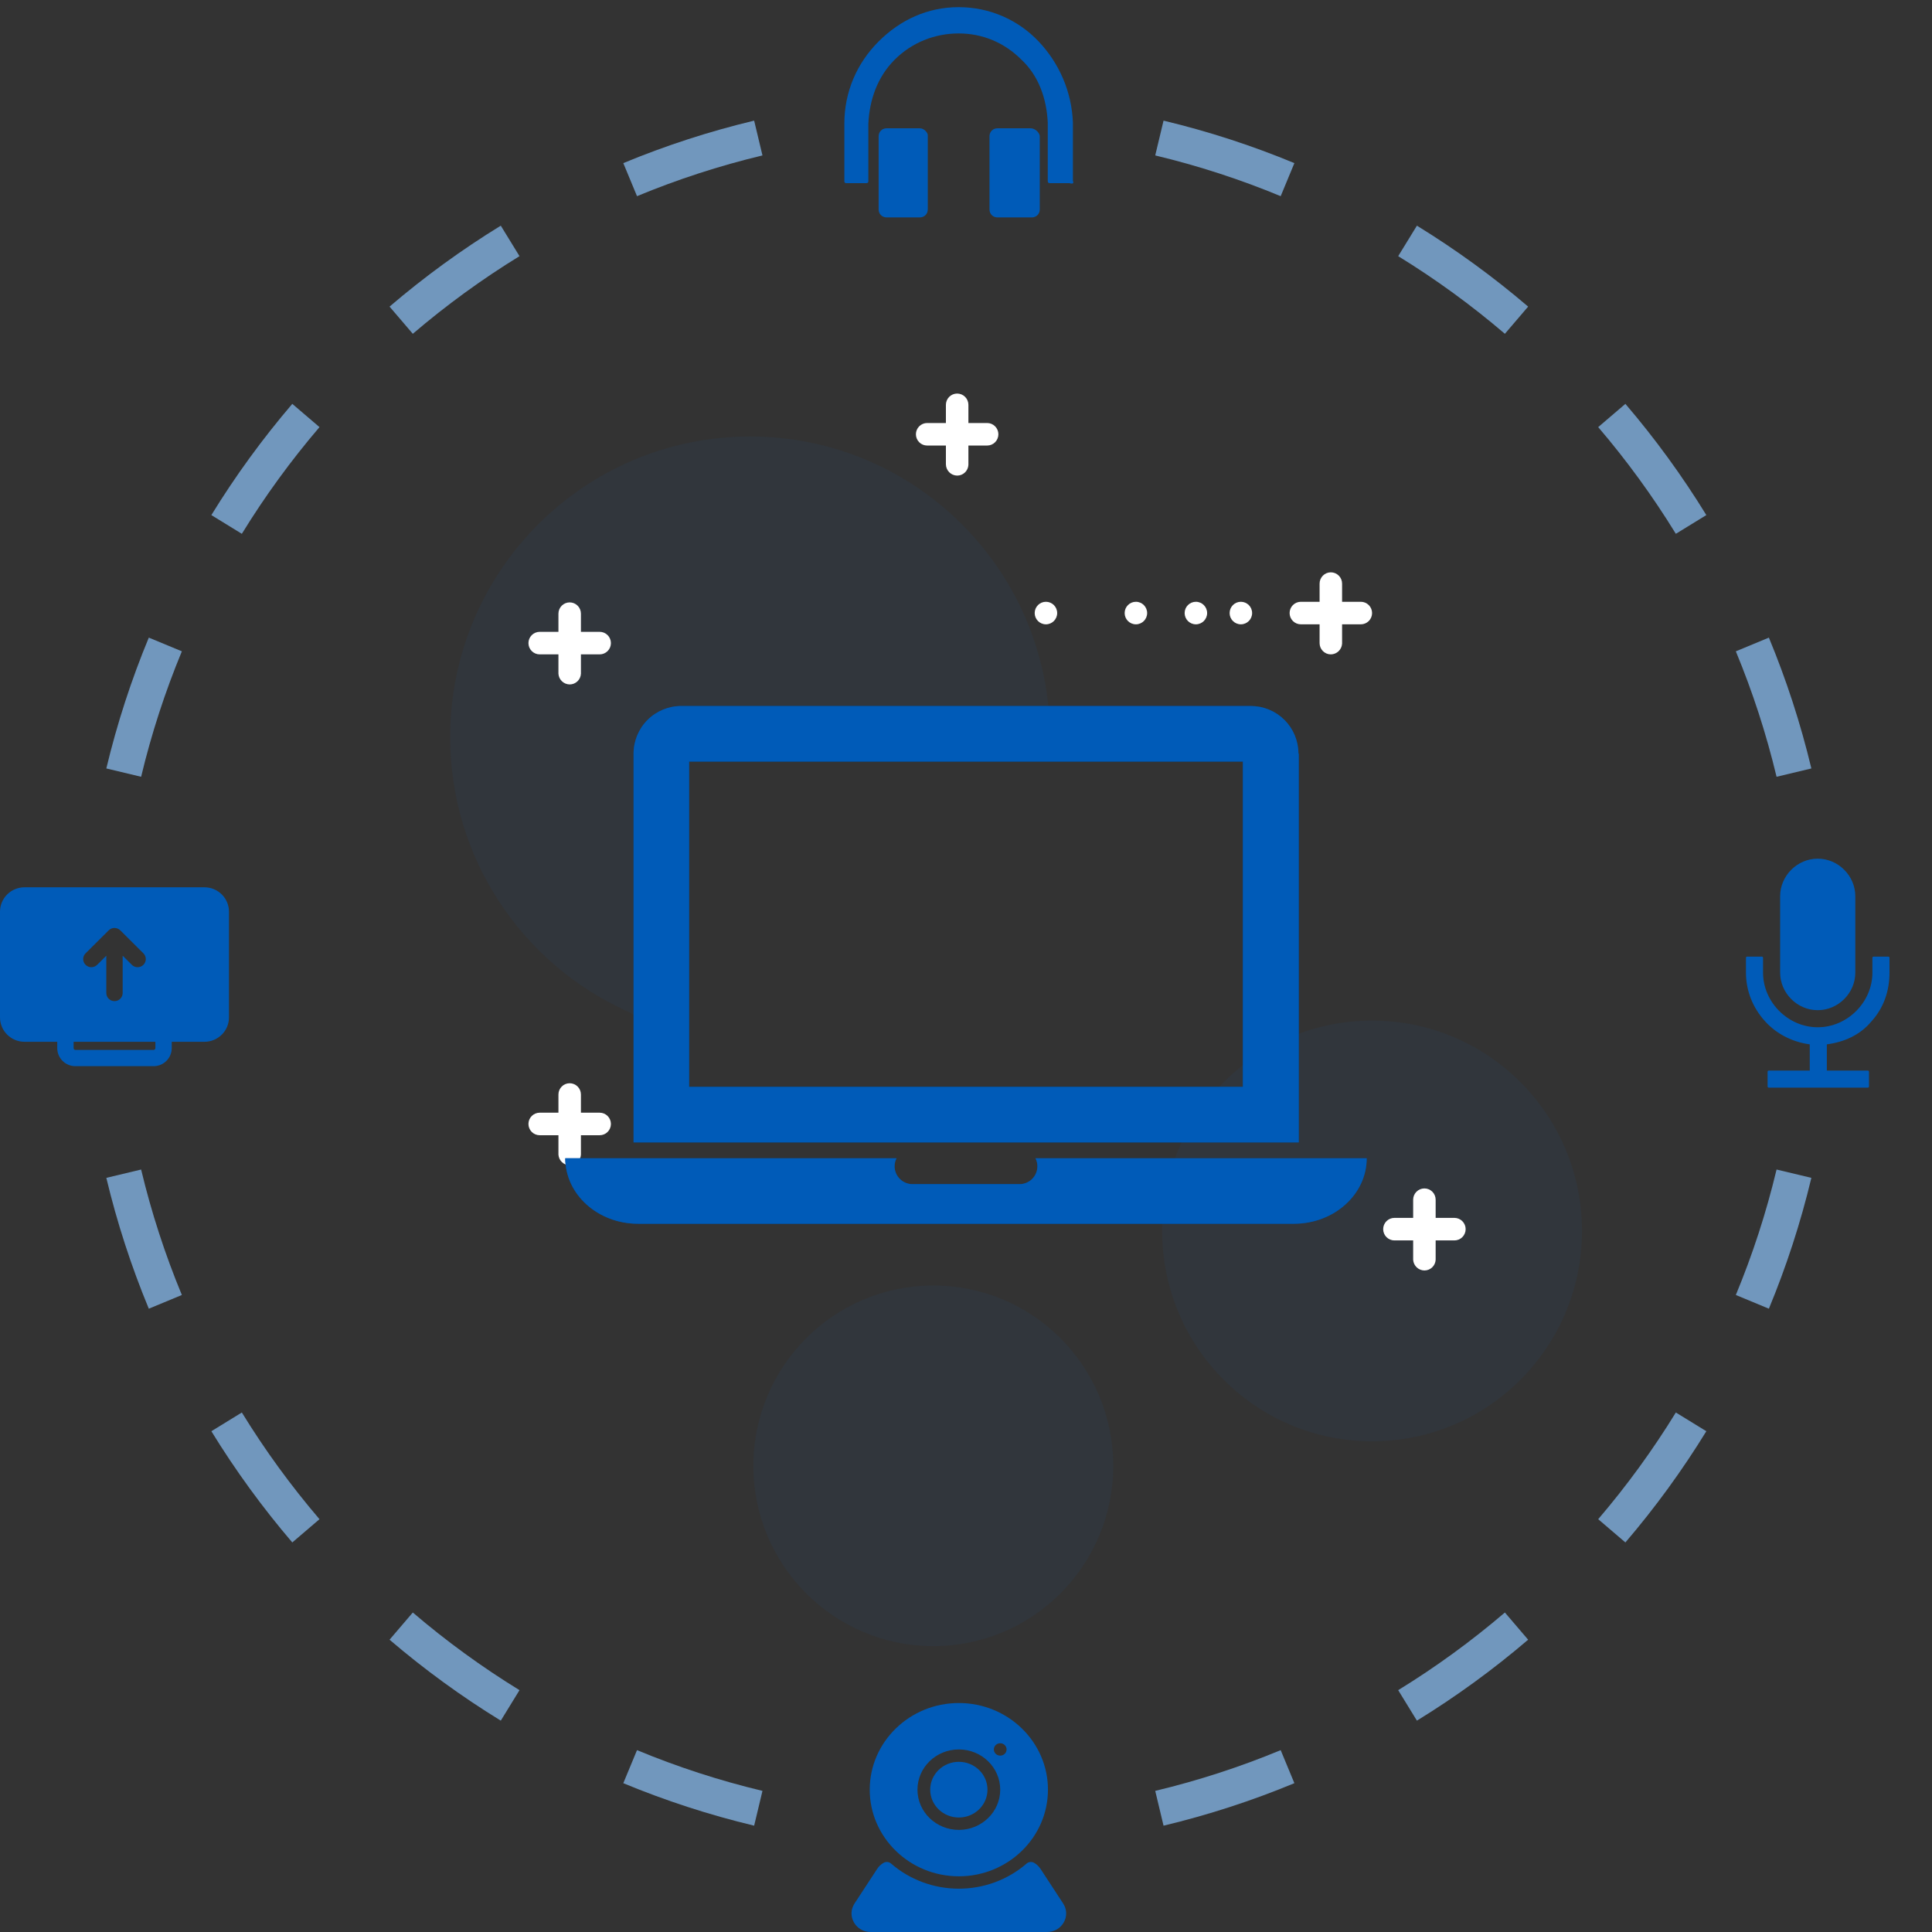 <svg width="384" height="384" viewBox="0 0 384 384" fill="none" xmlns="http://www.w3.org/2000/svg">
<rect x="0" y="0" width="384" height="384" fill="#333333" stroke="none"/>
<path opacity="0.05" d="M272.71 286.475C295.755 286.475 314.436 267.754 314.436 244.661C314.436 221.568 295.755 202.848 272.71 202.848C249.666 202.848 230.984 221.568 230.984 244.661C230.984 267.754 249.666 286.475 272.71 286.475Z" fill="#0075EA"/>
<path opacity="0.05" d="M185.504 327.183C205.257 327.183 221.269 311.136 221.269 291.342C221.269 271.549 205.257 255.502 185.504 255.502C165.752 255.502 149.74 271.549 149.74 291.342C149.74 311.136 165.752 327.183 185.504 327.183Z" fill="#0075EA"/>
<path opacity="0.05" d="M149.084 86.756C116.163 86.756 89.475 113.499 89.475 146.489C89.475 170.674 103.818 191.501 124.445 200.897C131.954 204.317 121.347 204.8 130.133 204.8C145.562 204.8 120.971 158.971 131.556 149.333C140.801 140.915 181.583 150.812 199.822 149.333C205.258 148.893 208.692 150.514 208.692 146.489C208.692 113.499 182.004 86.756 149.084 86.756Z" fill="#0075EA"/>
<path d="M113.228 231.609C112.658 231.603 112.111 231.381 111.696 230.988C111.282 230.595 111.031 230.059 110.993 229.489V217.542C110.993 216.948 111.229 216.378 111.648 215.958C112.067 215.538 112.636 215.302 113.228 215.302C113.821 215.302 114.39 215.538 114.809 215.958C115.228 216.378 115.464 216.948 115.464 217.542V229.489C115.433 230.062 115.184 230.601 114.768 230.996C114.352 231.39 113.801 231.61 113.228 231.609Z" fill="white"/>
<path d="M119.19 225.636H107.268C106.675 225.636 106.107 225.4 105.687 224.98C105.268 224.559 105.033 223.99 105.033 223.396C105.033 222.802 105.268 222.232 105.687 221.812C106.107 221.392 106.675 221.156 107.268 221.156H119.19C119.783 221.156 120.351 221.392 120.77 221.812C121.189 222.232 121.425 222.802 121.425 223.396C121.425 223.99 121.189 224.559 120.77 224.98C120.351 225.4 119.783 225.636 119.19 225.636Z" fill="white"/>
<path d="M131.11 225.636C132.345 225.636 133.346 224.633 133.346 223.396C133.346 222.159 132.345 221.156 131.11 221.156C129.876 221.156 128.875 222.159 128.875 223.396C128.875 224.633 129.876 225.636 131.11 225.636Z" fill="white"/>
<path d="M140.053 225.636C141.287 225.636 142.288 224.633 142.288 223.396C142.288 222.159 141.287 221.156 140.053 221.156C138.818 221.156 137.817 222.159 137.817 223.396C137.817 224.633 138.818 225.636 140.053 225.636Z" fill="white"/>
<path d="M151.975 225.636C153.209 225.636 154.21 224.633 154.21 223.396C154.21 222.159 153.209 221.156 151.975 221.156C150.74 221.156 149.74 222.159 149.74 223.396C149.74 224.633 150.74 225.636 151.975 225.636Z" fill="white"/>
<path d="M169.887 225.636C171.122 225.636 172.122 224.633 172.122 223.396C172.122 222.159 171.122 221.156 169.887 221.156C168.653 221.156 167.652 222.159 167.652 223.396C167.652 224.633 168.653 225.636 169.887 225.636Z" fill="white"/>
<path d="M264.515 130.063C263.922 130.063 263.353 129.827 262.934 129.407C262.515 128.986 262.279 128.417 262.279 127.823V115.995C262.279 115.401 262.515 114.832 262.934 114.411C263.353 113.991 263.922 113.755 264.515 113.755C265.107 113.755 265.676 113.991 266.095 114.411C266.514 114.832 266.75 115.401 266.75 115.995V127.942C266.712 128.513 266.461 129.048 266.047 129.441C265.632 129.834 265.085 130.056 264.515 130.063Z" fill="white"/>
<path d="M270.476 124.089H258.554C257.961 124.089 257.393 123.853 256.973 123.433C256.554 123.013 256.319 122.443 256.319 121.849C256.319 121.255 256.554 120.685 256.973 120.265C257.393 119.845 257.961 119.609 258.554 119.609H270.476C271.068 119.609 271.637 119.845 272.056 120.265C272.475 120.685 272.711 121.255 272.711 121.849C272.711 122.443 272.475 123.013 272.056 123.433C271.637 123.853 271.068 124.089 270.476 124.089Z" fill="white"/>
<path d="M246.632 124.089C247.867 124.089 248.868 123.086 248.868 121.849C248.868 120.612 247.867 119.609 246.632 119.609C245.398 119.609 244.397 120.612 244.397 121.849C244.397 123.086 245.398 124.089 246.632 124.089Z" fill="white"/>
<path d="M237.691 124.089C238.925 124.089 239.926 123.086 239.926 121.849C239.926 120.612 238.925 119.609 237.691 119.609C236.456 119.609 235.455 120.612 235.455 121.849C235.455 123.086 236.456 124.089 237.691 124.089Z" fill="white"/>
<path d="M225.769 124.089C227.003 124.089 228.004 123.086 228.004 121.849C228.004 120.612 227.003 119.609 225.769 119.609C224.534 119.609 223.533 120.612 223.533 121.849C223.533 123.086 224.534 124.089 225.769 124.089Z" fill="white"/>
<path d="M207.887 124.089C209.122 124.089 210.123 123.086 210.123 121.849C210.123 120.612 209.122 119.609 207.887 119.609C206.653 119.609 205.652 120.612 205.652 121.849C205.652 123.086 206.653 124.089 207.887 124.089Z" fill="white"/>
<path d="M196.201 88.556H184.28C183.687 88.556 183.118 88.32 182.699 87.9C182.28 87.48 182.044 86.91 182.044 86.316C182.044 85.722 182.28 85.152 182.699 84.732C183.118 84.312 183.687 84.076 184.28 84.076H196.201C196.794 84.076 197.363 84.312 197.782 84.732C198.201 85.152 198.437 85.722 198.437 86.316C198.437 86.91 198.201 87.48 197.782 87.9C197.363 88.32 196.794 88.556 196.201 88.556Z" fill="white"/>
<path d="M190.242 94.529C189.651 94.522 189.087 94.283 188.669 93.865C188.252 93.447 188.014 92.881 188.006 92.29V80.462C188.006 79.868 188.242 79.299 188.661 78.878C189.08 78.458 189.649 78.222 190.242 78.222C190.834 78.222 191.403 78.458 191.822 78.878C192.241 79.299 192.477 79.868 192.477 80.462V92.409C192.446 92.982 192.197 93.522 191.781 93.916C191.366 94.311 190.814 94.53 190.242 94.529Z" fill="white"/>
<path d="M119.19 130.062H107.268C106.675 130.062 106.107 129.826 105.687 129.406C105.268 128.986 105.033 128.416 105.033 127.822C105.033 127.228 105.268 126.659 105.687 126.238C106.107 125.818 106.675 125.582 107.268 125.582H119.19C119.783 125.582 120.351 125.818 120.77 126.238C121.189 126.659 121.425 127.228 121.425 127.822C121.425 128.416 121.189 128.986 120.77 129.406C120.351 129.826 119.783 130.062 119.19 130.062Z" fill="white"/>
<path d="M113.228 136.036C112.658 136.029 112.111 135.808 111.696 135.414C111.282 135.021 111.031 134.486 110.993 133.915V121.969C110.993 121.374 111.229 120.805 111.648 120.385C112.067 119.965 112.636 119.729 113.228 119.729C113.821 119.729 114.39 119.965 114.809 120.385C115.228 120.805 115.464 121.374 115.464 121.969V133.915C115.433 134.488 115.184 135.028 114.768 135.422C114.352 135.817 113.801 136.037 113.228 136.036Z" fill="white"/>
<path d="M289.074 246.543H277.152C276.559 246.543 275.991 246.307 275.571 245.887C275.152 245.466 274.917 244.897 274.917 244.303C274.917 243.709 275.152 243.139 275.571 242.719C275.991 242.299 276.559 242.063 277.152 242.063H289.074C289.667 242.063 290.235 242.299 290.654 242.719C291.074 243.139 291.309 243.709 291.309 244.303C291.309 244.897 291.074 245.466 290.654 245.887C290.235 246.307 289.667 246.543 289.074 246.543Z" fill="white"/>
<path d="M283.112 252.516C282.541 252.51 281.994 252.288 281.579 251.895C281.165 251.502 280.914 250.966 280.876 250.396V238.449C280.876 237.855 281.112 237.285 281.531 236.865C281.95 236.445 282.519 236.209 283.112 236.209C283.705 236.209 284.273 236.445 284.692 236.865C285.112 237.285 285.347 237.855 285.347 238.449V250.396C285.317 250.969 285.068 251.508 284.652 251.903C284.236 252.297 283.685 252.517 283.112 252.516Z" fill="white"/>
<path fill-rule="evenodd" clip-rule="evenodd" d="M231.264 23.977C240.221 26.12 248.909 28.954 257.269 32.421L254.545 38.99C246.529 35.666 238.198 32.948 229.609 30.893L231.264 23.977ZM123.887 32.421C132.247 28.954 140.935 26.12 149.892 23.977L151.547 30.893C142.958 32.948 134.627 35.666 126.611 38.99L123.887 32.421ZM281.622 44.853C289.418 49.64 296.808 55.024 303.729 60.94L299.108 66.345C292.468 60.669 285.379 55.505 277.901 50.913L281.622 44.853ZM77.427 60.94C84.347 55.024 91.737 49.64 99.534 44.853L103.255 50.913C95.777 55.505 88.688 60.669 82.048 66.345L77.427 60.94ZM323.06 80.271C328.976 87.192 334.359 94.582 339.147 102.378L333.087 106.099C328.495 98.621 323.33 91.532 317.654 84.892L323.06 80.271ZM42.009 102.378C46.796 94.582 52.18 87.192 58.096 80.271L63.501 84.892C57.825 91.532 52.661 98.621 48.068 106.099L42.009 102.378ZM351.579 126.731C355.045 135.091 357.88 143.779 360.023 152.736L353.107 154.391C351.052 145.802 348.334 137.471 345.01 129.455L351.579 126.731ZM21.133 152.736C23.276 143.779 26.11 135.091 29.577 126.731L36.146 129.455C32.822 137.471 30.104 145.802 28.049 154.391L21.133 152.736ZM360.023 234.108C357.88 243.065 355.045 251.753 351.579 260.113L345.01 257.389C348.334 249.373 351.052 241.042 353.107 232.453L360.023 234.108ZM29.577 260.113C26.11 251.753 23.276 243.065 21.133 234.108L28.049 232.453C30.104 241.042 32.822 249.373 36.146 257.389L29.577 260.113ZM339.147 284.466C334.359 292.262 328.976 299.652 323.06 306.573L317.654 301.952C323.33 295.312 328.495 288.223 333.087 280.745L339.147 284.466ZM58.096 306.573C52.18 299.652 46.796 292.262 42.009 284.466L48.068 280.745C52.661 288.223 57.825 295.312 63.501 301.952L58.096 306.573ZM303.729 325.904C296.808 331.82 289.418 337.204 281.622 341.991L277.901 335.931C285.379 331.339 292.468 326.175 299.108 320.498L303.729 325.904ZM99.534 341.991C91.738 337.204 84.348 331.82 77.427 325.904L82.048 320.498C88.688 326.175 95.777 331.339 103.255 335.931L99.534 341.991ZM149.892 362.867C140.935 360.724 132.247 357.889 123.887 354.423L126.611 347.854C134.627 351.178 142.958 353.896 151.547 355.951L149.892 362.867ZM257.269 354.423C248.909 357.889 240.221 360.724 231.264 362.867L229.609 355.951C238.198 353.896 246.529 351.178 254.545 347.854L257.269 354.423Z" fill="#7197BD"/>
<g clipPath="url(#clip0_2_1171)">
<path fill-rule="evenodd" clip-rule="evenodd" d="M353.815 193.309C353.815 197.385 357.211 200.781 361.287 200.781C365.362 200.781 368.759 197.385 368.759 193.309V178.139C368.759 174.063 365.362 170.667 361.287 170.667C357.211 170.667 353.815 174.063 353.815 178.139V193.309ZM363.098 207.574C366.495 207.121 369.664 205.762 371.929 203.045C374.419 200.328 375.551 196.932 375.551 193.309V190.366C375.551 190.366 375.551 190.139 375.325 190.139H372.382C372.382 190.139 372.155 190.139 372.155 190.366V193.309C372.155 199.196 367.174 204.177 361.287 204.177C355.4 204.177 350.418 199.196 350.418 193.309V190.366C350.418 190.366 350.418 190.139 350.192 190.139H347.249C347.249 190.139 347.022 190.139 347.022 190.366V193.309C347.022 196.932 348.381 200.328 350.871 203.045C353.136 205.536 356.305 207.121 359.702 207.574V212.782H351.551C351.551 212.782 351.324 212.782 351.324 213.008V215.951C351.324 215.951 351.324 216.178 351.551 216.178H371.249C371.249 216.178 371.476 216.178 371.476 215.951V213.008C371.476 213.008 371.476 212.782 371.249 212.782H363.098V207.574Z" fill="url(#paint0_linear_2_1171)"/>
</g>
<g clipPath="url(#clip1_2_1171)">
<path d="M204.844 25.498H198.258C197.349 25.498 196.668 26.179 196.668 27.088V41.624C196.668 42.533 197.349 43.214 198.258 43.214H205.071C205.98 43.214 206.661 42.533 206.661 41.624V27.088C206.661 26.407 205.753 25.498 204.844 25.498Z" fill="url(#paint1_linear_2_1171)"/>
<path d="M182.813 25.498H176.226C175.317 25.498 174.636 26.179 174.636 27.088V41.624C174.636 42.533 175.317 43.214 176.226 43.214H182.813C183.721 43.214 184.403 42.533 184.403 41.624V26.861C184.403 26.407 183.721 25.498 182.813 25.498Z" fill="url(#paint2_linear_2_1171)"/>
<path d="M213.248 35.946V24.59V24.362C213.021 18.23 210.523 12.552 206.434 8.236C202.346 3.921 196.668 1.422 190.535 1.422C184.403 1.422 178.951 3.921 174.636 8.236C170.321 12.552 167.822 18.23 167.822 24.59V24.817V35.946C167.822 36.4 168.049 36.4 168.276 36.4H172.138C172.592 36.4 172.592 36.173 172.592 35.946V24.817V24.59C172.819 19.82 174.409 15.277 177.816 11.87C181.223 8.463 185.765 6.646 190.535 6.646C195.305 6.646 199.62 8.463 203.027 11.87C206.434 15.05 208.024 19.593 208.251 24.362V24.59V35.946C208.251 36.4 208.478 36.4 208.705 36.4H212.567C213.248 36.627 213.475 36.4 213.248 35.946Z" fill="url(#paint3_linear_2_1171)"/>
</g>
<path fill-rule="evenodd" clip-rule="evenodd" d="M190.578 338.489C180.812 338.489 172.866 346.214 172.866 355.709C172.866 365.205 180.812 372.93 190.578 372.93C200.344 372.93 208.289 365.205 208.289 355.709C208.289 346.214 200.344 338.489 190.578 338.489ZM190.578 363.705C186.043 363.705 182.354 360.118 182.354 355.709C182.354 351.301 186.043 347.714 190.578 347.714C195.112 347.714 198.801 351.301 198.801 355.709C198.801 360.118 195.112 363.705 190.578 363.705ZM198.801 348.944C198.102 348.944 197.536 348.394 197.536 347.714C197.536 347.035 198.102 346.484 198.801 346.484C199.5 346.484 200.066 347.035 200.066 347.714C200.066 348.394 199.5 348.944 198.801 348.944ZM190.577 350.174C187.438 350.174 184.885 352.658 184.885 355.71C184.885 358.761 187.438 361.245 190.577 361.245C193.717 361.245 196.27 358.761 196.27 355.71C196.27 352.658 193.717 350.174 190.577 350.174ZM206.796 371.433L211.309 378.329C212.065 379.483 212.112 380.887 211.435 382.086C210.757 383.284 209.514 384 208.107 384H173.048C171.641 384 170.398 383.284 169.721 382.086C169.044 380.888 169.091 379.483 169.846 378.329L174.36 371.434C174.673 370.953 175.095 370.557 175.612 370.256C176.086 369.98 176.692 370.034 177.105 370.393C180.817 373.615 185.603 375.39 190.578 375.39C195.553 375.39 200.338 373.615 204.051 370.392C204.465 370.034 205.07 369.979 205.544 370.255C206.061 370.557 206.482 370.953 206.796 371.433Z" fill="url(#paint4_linear_2_1171)"/>
<path fill-rule="evenodd" clip-rule="evenodd" d="M11.378 207.063H4.876C2.183 207.063 0 204.892 0 202.214C0 196.928 0 186.492 0 181.204C0 178.526 2.183 176.356 4.876 176.356C12.748 176.356 32.763 176.356 40.635 176.356C43.328 176.356 45.511 178.526 45.511 181.204V202.214C45.511 204.892 43.328 207.063 40.635 207.063H34.133V208.323C34.133 210.305 32.518 211.911 30.523 211.911H14.988C12.993 211.911 11.378 210.305 11.378 208.323V207.063ZM14.629 207.063V208.323C14.629 208.519 14.79 208.679 14.988 208.679H30.523C30.722 208.679 30.883 208.519 30.883 208.323V207.063H14.629ZM21.13 189.956L19.308 191.767C18.674 192.398 17.644 192.398 17.01 191.767C16.374 191.137 16.374 190.112 17.01 189.482L21.606 184.91C22.242 184.28 23.271 184.28 23.905 184.91L28.503 189.482C29.137 190.112 29.137 191.137 28.503 191.767C27.867 192.398 26.839 192.398 26.203 191.767L24.381 189.956V197.366C24.381 198.258 23.653 198.982 22.756 198.982C21.858 198.982 21.13 198.258 21.13 197.366V189.956Z" fill="url(#paint5_linear_2_1171)"/>
<path d="M258.073 149.788C258.073 148.545 257.828 147.315 257.353 146.167C256.877 145.019 256.18 143.976 255.302 143.097C254.423 142.218 253.38 141.522 252.232 141.046C251.084 140.571 249.854 140.326 248.611 140.326H135.389C132.879 140.326 130.473 141.323 128.698 143.097C126.924 144.872 125.927 147.278 125.927 149.788V227.059H258.137V149.788H258.073ZM247.034 216.02H136.966V151.365H247.034V216.02Z" fill="#004285"/>
<path d="M258.073 149.788C258.073 148.545 257.828 147.315 257.353 146.167C256.877 145.019 256.18 143.976 255.302 143.097C254.423 142.218 253.38 141.522 252.232 141.046C251.084 140.571 249.854 140.326 248.611 140.326H135.389C132.879 140.326 130.473 141.323 128.698 143.097C126.924 144.872 125.927 147.278 125.927 149.788V227.059H258.137V149.788H258.073ZM247.034 216.02H136.966V151.365H247.034V216.02Z" fill="url(#paint6_linear_2_1171)"/>
<path d="M205.81 230.213C206.062 230.706 206.193 231.252 206.193 231.806C206.193 232.748 205.818 233.651 205.152 234.318C204.486 234.984 203.583 235.358 202.641 235.358H181.36C180.417 235.358 179.514 234.984 178.848 234.318C178.182 233.651 177.807 232.748 177.807 231.806C177.807 231.252 177.938 230.706 178.19 230.213H112.356C112.356 237.397 118.823 243.227 126.803 243.227H257.197C265.161 243.227 271.644 237.397 271.644 230.213H205.81Z" fill="#004285"/>
<path d="M205.81 230.213C206.062 230.706 206.193 231.252 206.193 231.806C206.193 232.748 205.818 233.651 205.152 234.318C204.486 234.984 203.583 235.358 202.641 235.358H181.36C180.417 235.358 179.514 234.984 178.848 234.318C178.182 233.651 177.807 232.748 177.807 231.806C177.807 231.252 177.938 230.706 178.19 230.213H112.356C112.356 237.397 118.823 243.227 126.803 243.227H257.197C265.161 243.227 271.644 237.397 271.644 230.213H205.81Z" fill="url(#paint7_linear_2_1171)"/>
<defs>
<linearGradient id="paint0_linear_2_1171" x1="361.753" y1="190.691" x2="361.753" y2="190.691" gradientUnits="userSpaceOnUse">
<stop stop-color="#0075EA"/>
<stop offset="1" stop-color="#004285"/>
</linearGradient>
<linearGradient id="paint1_linear_2_1171" x1="201.828" y1="33.293" x2="201.828" y2="33.293" gradientUnits="userSpaceOnUse">
<stop stop-color="#0075EA"/>
<stop offset="1" stop-color="#004285"/>
</linearGradient>
<linearGradient id="paint2_linear_2_1171" x1="179.679" y1="33.293" x2="179.679" y2="33.293" gradientUnits="userSpaceOnUse">
<stop stop-color="#0075EA"/>
<stop offset="1" stop-color="#004285"/>
</linearGradient>
<linearGradient id="paint3_linear_2_1171" x1="191.322" y1="16.852" x2="191.322" y2="16.852" gradientUnits="userSpaceOnUse">
<stop stop-color="#0075EA"/>
<stop offset="1" stop-color="#004285"/>
</linearGradient>
<linearGradient id="paint4_linear_2_1171" x1="191.276" y1="358.514" x2="191.276" y2="358.514" gradientUnits="userSpaceOnUse">
<stop stop-color="#0075EA"/>
<stop offset="1" stop-color="#004285"/>
</linearGradient>
<linearGradient id="paint5_linear_2_1171" x1="23.5" y1="192" x2="23.5" y2="192" gradientUnits="userSpaceOnUse">
<stop stop-color="#0075EA"/>
<stop offset="1" stop-color="#004285"/>
</linearGradient>
<linearGradient id="paint6_linear_2_1171" x1="194.194" y1="178.488" x2="194.194" y2="178.488" gradientUnits="userSpaceOnUse">
<stop stop-color="#0075EA"/>
<stop offset="1" stop-color="#004285"/>
</linearGradient>
<linearGradient id="paint7_linear_2_1171" x1="194.606" y1="235.939" x2="194.606" y2="235.939" gradientUnits="userSpaceOnUse">
<stop stop-color="#0075EA"/>
<stop offset="1" stop-color="#004285"/>
</linearGradient>
<clipPath id="clip0_2_1171">
<rect width="45.511" height="45.511" fill="white" transform="translate(338.489 170.667)"/>
</clipPath>
<clipPath id="clip1_2_1171">
<rect width="45.511" height="45.511" fill="white" transform="translate(167.822)"/>
</clipPath>
</defs>
</svg>
